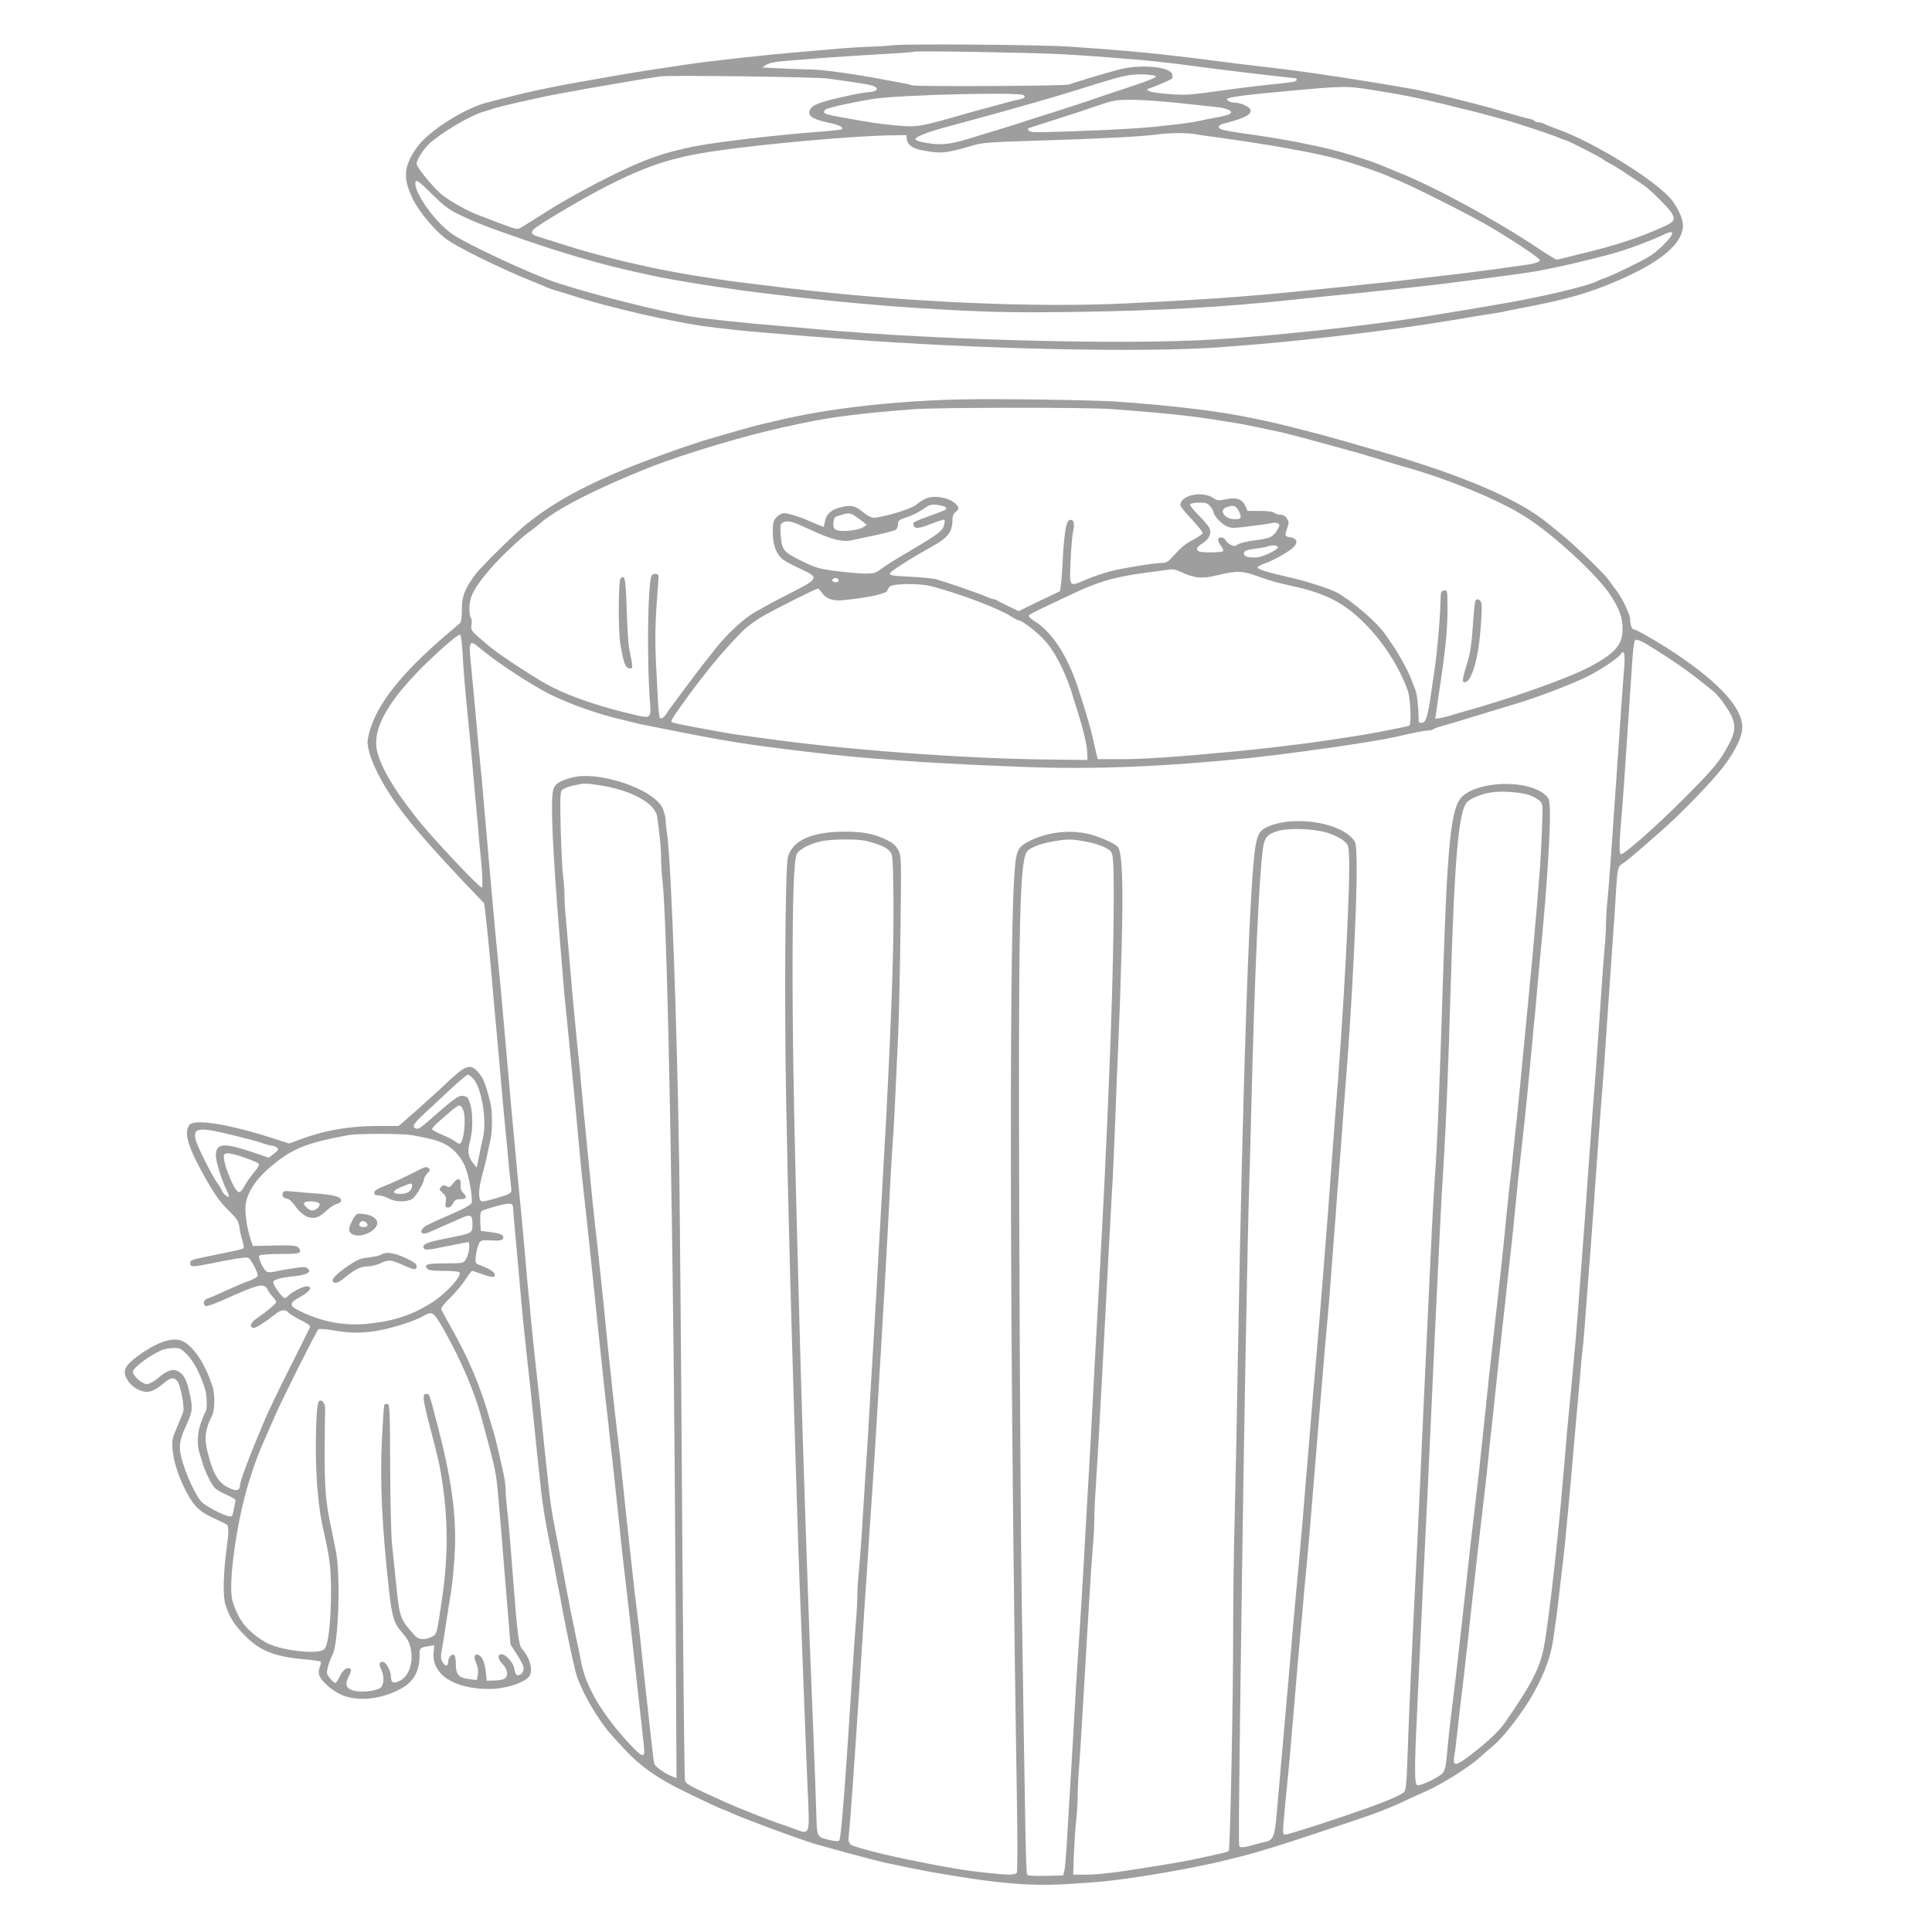 <?xml version="1.0" standalone="no"?>
<!DOCTYPE svg PUBLIC "-//W3C//DTD SVG 20010904//EN"
 "http://www.w3.org/TR/2001/REC-SVG-20010904/DTD/svg10.dtd">
<svg version="1.0" xmlns="http://www.w3.org/2000/svg"
 width="1280pt" height="1280pt" viewBox="0 0 1280 1280"
 preserveAspectRatio="xMidYMid meet">
<g transform="translate(0,1280) scale(0.1,-0.1)"
fill="#9e9e9e" stroke="none">
<path d="M5910 12500 c-30 -4 -90 -8 -134 -9 -43 -1 -131 -6 -195 -11 -64 -6
-172 -15 -241 -21 -267 -22 -630 -62 -810 -89 -36 -6 -110 -17 -165 -25 -85
-12 -256 -40 -450 -75 -27 -5 -66 -12 -85 -15 -48 -8 -137 -25 -185 -35 -22
-5 -67 -14 -100 -21 -50 -10 -180 -42 -320 -79 -125 -32 -318 -146 -419 -246
-32 -30 -67 -80 -86 -118 -45 -91 -41 -160 17 -278 45 -89 152 -215 227 -267
81 -56 348 -187 541 -266 50 -20 104 -42 120 -50 17 -7 50 -18 75 -25 25 -7
56 -16 70 -21 258 -86 723 -192 955 -218 50 -6 113 -13 140 -16 75 -9 418 -38
715 -60 909 -69 2009 -93 2510 -55 341 26 440 36 740 70 334 39 546 68 800
110 146 25 220 37 275 45 22 3 58 10 80 15 22 5 65 13 95 19 307 59 442 97
643 184 284 123 426 244 427 364 0 39 -28 105 -68 160 -90 122 -498 379 -752
473 -47 17 -93 35 -102 41 -10 5 -27 9 -37 9 -11 0 -22 4 -25 9 -3 5 -18 11
-33 14 -16 2 -75 19 -133 36 -108 32 -156 45 -225 63 -22 5 -56 14 -75 19
-113 29 -293 71 -340 79 -288 51 -651 107 -850 131 -41 5 -113 13 -160 19
-111 13 -216 26 -315 39 -356 46 -565 66 -945 92 -193 13 -1106 20 -1180 9z
m1120 -59 c164 -9 273 -17 545 -40 101 -9 246 -26 435 -52 100 -13 334 -41
495 -59 44 -5 81 -9 83 -9 1 -1 2 -5 2 -11 0 -11 -25 -15 -170 -30 -142 -15
-227 -26 -408 -51 -131 -18 -170 -20 -273 -12 -116 9 -166 25 -123 38 49 16
145 58 150 66 3 5 3 18 -1 29 -16 49 -215 66 -353 29 -91 -24 -297 -86 -329
-99 -25 -10 -1026 -15 -1043 -5 -5 3 -36 11 -67 16 -32 6 -78 15 -103 19 -201
39 -425 70 -506 70 -39 0 -126 3 -193 7 l-122 6 29 18 c21 14 64 21 168 29 76
6 193 15 259 20 66 5 214 14 330 21 115 6 212 13 215 16 7 8 771 -5 980 -16z
m627 -147 c2 -7 -48 -28 -119 -52 -157 -52 -307 -103 -333 -112 -11 -4 -114
-38 -230 -75 -115 -36 -221 -70 -235 -75 -14 -5 -79 -25 -145 -45 -66 -20
-147 -45 -180 -55 -116 -36 -183 -43 -270 -28 -56 9 -80 17 -80 27 0 13 72 43
170 70 22 6 114 31 205 56 191 52 185 50 395 110 147 42 232 67 435 131 171
53 214 62 299 61 52 -1 86 -6 88 -13z m-2176 -14 c257 -35 306 -44 319 -57 13
-12 13 -15 0 -23 -8 -5 -27 -10 -41 -10 -14 0 -68 -9 -120 -20 -216 -45 -272
-68 -277 -112 -4 -31 33 -51 133 -72 65 -14 95 -29 82 -42 -3 -3 -59 -10 -124
-15 -289 -21 -705 -69 -858 -100 -203 -41 -327 -85 -556 -199 -134 -66 -304
-160 -399 -220 -25 -16 -67 -43 -95 -60 -27 -17 -64 -40 -82 -51 -30 -19 -35
-19 -75 -6 -44 15 -116 42 -153 57 -11 4 -36 14 -55 21 -80 28 -218 106 -264
149 -64 59 -156 174 -156 195 0 25 45 96 82 131 78 73 268 186 358 213 25 7
56 17 70 22 61 19 334 81 440 99 25 5 72 13 105 19 33 7 85 16 115 21 30 5
107 18 170 29 115 20 218 37 275 45 60 9 1034 -4 1106 -14z m3579 -71 c203
-31 335 -57 515 -101 66 -17 136 -34 155 -38 35 -8 135 -35 240 -64 79 -21
329 -104 367 -122 17 -7 34 -14 38 -14 11 0 229 -111 245 -125 8 -7 31 -21 50
-30 30 -15 78 -47 220 -142 42 -28 171 -156 186 -185 24 -45 18 -56 -53 -89
-158 -73 -327 -128 -563 -184 -36 -9 -81 -20 -101 -25 -20 -6 -41 -10 -46 -10
-5 0 -60 33 -121 74 -289 193 -694 412 -937 508 -27 11 -63 26 -80 33 -91 41
-315 109 -440 134 -33 7 -78 16 -100 21 -22 5 -69 14 -105 20 -36 6 -87 15
-115 20 -27 5 -104 16 -170 25 -144 21 -170 28 -170 45 0 8 16 18 35 22 139
35 186 60 174 93 -8 19 -67 45 -103 45 -28 0 -59 15 -50 25 13 13 133 28 444
56 317 29 349 29 485 8z m-2280 -39 c19 -12 9 -21 -37 -31 -21 -4 -54 -12 -73
-18 -19 -5 -69 -19 -110 -30 -41 -11 -109 -29 -150 -41 -295 -85 -326 -91
-425 -85 -88 6 -181 17 -280 35 -27 5 -94 16 -147 26 -66 11 -98 21 -98 30 0
7 4 16 10 19 22 14 209 54 325 71 185 26 952 45 985 24z m1015 -51 c105 -11
223 -24 263 -28 84 -9 123 -33 81 -50 -13 -5 -53 -15 -89 -21 -36 -6 -83 -16
-105 -21 -65 -15 -280 -40 -420 -49 -227 -15 -659 -30 -687 -24 -29 6 -37 22
-15 28 160 50 338 108 437 142 117 40 132 43 235 43 61 0 196 -9 300 -20z
m126 -208 c30 -6 95 -15 144 -21 102 -14 372 -55 455 -71 30 -6 80 -15 110
-20 151 -29 261 -57 388 -100 65 -22 126 -44 137 -48 11 -5 65 -28 120 -51
117 -49 509 -248 610 -310 196 -119 320 -204 317 -215 -3 -13 -43 -24 -127
-35 -38 -5 -119 -16 -180 -25 -110 -15 -280 -36 -450 -55 -49 -6 -126 -15
-170 -20 -44 -5 -125 -14 -180 -19 -55 -6 -143 -15 -195 -21 -581 -61 -808
-79 -1435 -110 -614 -30 -1471 8 -2245 101 -295 35 -384 47 -455 58 -33 5 -91
14 -130 20 -81 12 -271 47 -332 61 -24 6 -62 14 -85 19 -167 37 -380 95 -518
141 -30 9 -81 25 -112 35 -67 20 -76 29 -53 55 24 27 328 207 485 287 263 134
438 192 715 232 310 46 899 99 1150 104 l120 2 3 -26 c5 -41 40 -64 113 -77
118 -21 147 -18 330 36 57 17 120 21 440 31 382 11 667 26 774 40 86 12 193
12 256 2z m-4896 -524 c115 -57 193 -88 440 -173 267 -93 524 -167 743 -215
23 -5 61 -13 85 -19 158 -36 555 -99 822 -129 50 -6 128 -15 175 -21 237 -27
556 -56 775 -70 451 -28 609 -32 1025 -27 589 8 1006 31 1485 82 83 9 195 20
250 26 55 5 142 14 193 19 50 6 136 15 190 20 250 27 340 37 627 75 306 40
341 46 430 65 22 5 67 14 100 21 53 11 239 57 320 79 86 23 265 90 325 120 91
46 92 17 3 -70 -56 -54 -92 -77 -203 -131 -74 -37 -153 -73 -175 -80 -22 -7
-44 -16 -50 -20 -37 -25 -312 -93 -570 -140 -103 -19 -486 -83 -590 -99 -417
-64 -971 -124 -1380 -149 -584 -37 -1831 -5 -2635 68 -58 6 -163 15 -235 21
-222 18 -488 46 -585 61 -212 34 -651 144 -899 225 -169 56 -596 255 -696 324
-119 84 -263 289 -241 347 6 13 26 -2 104 -79 72 -72 115 -106 167 -131z"/>
<path d="M6375 10154 c-273 -5 -581 -30 -822 -65 -175 -25 -306 -51 -513 -101
-55 -13 -206 -56 -385 -109 -16 -5 -70 -23 -120 -40 -509 -175 -811 -322
-1044 -509 -75 -60 -301 -282 -341 -335 -71 -95 -90 -145 -90 -234 0 -52 -4
-84 -13 -90 -6 -6 -45 -38 -86 -73 -305 -261 -466 -466 -515 -653 -14 -54 -14
-67 -1 -123 18 -74 73 -187 146 -297 95 -144 234 -307 510 -598 l107 -112 11
-95 c11 -91 29 -279 51 -535 6 -66 15 -165 20 -220 9 -96 18 -196 40 -452 6
-65 15 -161 20 -213 6 -52 15 -147 20 -210 6 -63 13 -132 16 -152 5 -31 2 -38
-16 -48 -25 -14 -152 -50 -174 -50 -28 0 -29 73 -3 167 13 48 30 115 36 148 7
33 17 79 22 102 12 57 11 187 -2 237 -36 139 -48 167 -87 209 -48 51 -81 38
-202 -77 -47 -45 -138 -127 -202 -184 l-117 -102 -143 0 c-187 0 -355 -30
-517 -92 l-65 -24 -115 37 c-296 94 -515 128 -547 85 -38 -52 -7 -151 109
-355 67 -117 96 -157 161 -220 46 -46 56 -62 62 -100 3 -25 12 -66 20 -90 8
-24 11 -47 7 -51 -8 -7 -33 -12 -218 -50 -132 -27 -135 -28 -135 -51 0 -24 20
-24 136 0 162 33 232 44 248 38 19 -7 69 -104 63 -121 -3 -7 -27 -21 -54 -31
-52 -19 -105 -42 -198 -85 -33 -15 -70 -30 -82 -34 -25 -8 -31 -41 -9 -49 7
-3 55 14 107 37 255 114 279 119 305 67 6 -12 21 -32 33 -45 11 -12 21 -27 21
-32 0 -11 -63 -64 -128 -108 -43 -29 -52 -58 -22 -64 14 -2 70 34 152 97 31
25 61 27 79 5 7 -9 43 -31 81 -50 55 -28 66 -37 60 -51 -4 -10 -63 -128 -131
-263 -68 -134 -142 -289 -166 -345 -98 -231 -165 -407 -165 -436 0 -31 -21
-39 -59 -23 -82 34 -117 89 -156 244 -23 91 -16 152 30 241 18 33 20 141 4
190 -52 162 -135 283 -213 309 -63 20 -167 -18 -283 -104 -79 -58 -99 -93 -79
-138 18 -43 55 -77 103 -93 46 -16 81 -4 147 50 49 40 66 43 90 16 21 -23 50
-173 40 -205 -3 -11 -22 -57 -41 -101 -31 -72 -35 -87 -30 -145 6 -77 34 -168
83 -267 52 -105 91 -145 181 -187 43 -20 85 -40 93 -45 17 -10 17 -46 1 -166
-22 -156 -25 -315 -7 -368 27 -81 53 -124 117 -191 106 -113 204 -153 422
-171 48 -4 90 -11 92 -15 3 -5 0 -20 -6 -34 -6 -13 -9 -36 -5 -51 10 -38 77
-100 143 -131 109 -52 278 -33 410 44 76 45 113 114 113 215 0 50 1 51 61 61
l36 6 -4 -47 c-14 -146 133 -243 369 -243 109 0 244 45 268 89 22 42 -2 123
-52 177 -21 23 -32 112 -57 444 -19 248 -31 392 -41 481 -6 48 -10 105 -10
127 0 22 -5 64 -11 94 -16 80 -59 260 -68 288 -5 14 -14 45 -21 70 -63 225
-143 417 -263 628 -32 57 -61 110 -64 118 -3 8 20 38 60 76 35 35 81 89 101
121 20 31 40 57 44 57 4 0 32 -9 62 -20 69 -25 93 -26 88 -3 -3 17 -36 37
-102 63 -28 10 -28 13 -23 61 3 27 12 62 19 77 13 26 16 27 85 24 55 -3 72 0
76 12 9 23 -13 34 -83 43 l-65 8 -3 61 c-2 41 1 64 10 71 7 5 53 20 101 33 93
24 106 22 107 -20 0 -15 12 -147 31 -355 5 -60 14 -157 19 -215 14 -160 28
-291 45 -445 15 -131 22 -197 46 -435 5 -52 14 -135 19 -185 6 -49 14 -133 20
-185 14 -142 37 -276 79 -480 5 -25 15 -74 21 -110 6 -36 15 -83 20 -105 5
-22 14 -69 20 -105 13 -74 56 -285 70 -345 5 -22 15 -65 22 -95 23 -99 117
-272 215 -397 16 -19 69 -78 118 -130 104 -110 212 -185 384 -269 138 -68 259
-124 266 -124 3 0 24 -9 48 -20 85 -39 399 -156 542 -202 64 -20 419 -116 475
-128 97 -21 251 -52 295 -60 452 -80 672 -99 937 -81 101 6 203 14 228 17 193
21 449 63 685 113 91 18 308 74 355 90 14 5 45 14 70 21 57 16 476 155 635
210 66 23 154 58 195 77 41 20 124 57 184 84 114 51 278 154 357 223 25 23 69
61 98 85 55 45 170 192 235 299 88 146 137 270 156 397 6 44 15 107 20 140 5
33 14 107 20 165 7 58 16 139 21 180 6 41 14 122 20 180 5 58 14 152 20 210 5
58 14 152 19 210 5 58 14 157 19 220 26 290 31 343 41 460 5 69 12 141 15 160
5 33 15 156 35 430 5 69 14 186 20 260 5 74 14 198 20 275 16 230 29 408 45
620 16 194 24 308 45 620 24 349 30 437 39 565 6 74 13 182 16 240 10 175 13
189 44 208 27 17 48 34 235 197 140 121 359 346 432 443 83 110 126 199 127
262 2 126 -145 290 -433 484 -113 76 -268 166 -285 166 -14 0 -25 31 -25 68 0
30 -51 137 -89 187 -17 22 -41 56 -55 75 -27 39 -213 219 -303 293 -32 26 -76
62 -98 80 -193 159 -559 316 -1100 473 -215 62 -328 94 -405 115 -110 29 -303
78 -355 88 -33 7 -78 16 -100 21 -210 45 -523 83 -895 109 -151 11 -781 20
-1025 15z m985 -64 c253 -19 385 -31 510 -46 112 -14 169 -22 360 -54 49 -9
177 -36 285 -60 22 -5 99 -26 170 -45 72 -20 164 -45 205 -56 108 -29 122 -33
255 -74 66 -20 134 -41 150 -45 291 -80 637 -222 810 -333 191 -121 481 -390
566 -522 60 -92 79 -147 79 -223 0 -104 -52 -163 -220 -251 -149 -78 -524
-211 -855 -302 -22 -6 -51 -15 -65 -20 -14 -4 -42 -11 -63 -15 l-38 -6 6 43
c3 24 10 71 15 104 46 300 60 436 60 578 0 127 0 128 -22 125 -22 -3 -23 -8
-25 -88 -3 -115 -21 -314 -38 -435 -9 -55 -20 -131 -25 -170 -21 -142 -33
-180 -57 -183 -13 -2 -23 0 -23 5 -2 96 -11 185 -23 213 -8 19 -20 51 -27 70
-20 53 -83 169 -119 220 -17 25 -39 56 -48 70 -54 82 -225 230 -331 287 -37
20 -190 70 -267 88 -193 44 -257 64 -253 77 2 5 26 18 53 27 60 22 163 81 188
109 28 31 18 56 -23 62 -39 6 -40 9 -21 63 11 33 11 41 -3 62 -11 17 -26 25
-44 25 -16 0 -34 6 -41 13 -8 7 -42 12 -94 12 l-82 0 -14 32 c-20 46 -59 60
-129 45 -48 -10 -58 -9 -81 7 -74 52 -221 21 -221 -46 0 -8 34 -50 76 -94 41
-44 74 -85 72 -92 -2 -6 -31 -27 -65 -44 -57 -31 -77 -48 -142 -120 -23 -26
-37 -33 -68 -33 -49 0 -249 -33 -338 -55 -38 -10 -106 -33 -150 -51 -126 -54
-119 -61 -112 119 3 83 11 173 17 200 13 50 2 81 -25 71 -22 -9 -35 -86 -45
-281 -5 -103 -14 -189 -19 -191 -5 -2 -69 -32 -141 -67 l-131 -64 -71 34 c-39
19 -73 36 -76 39 -3 4 -11 6 -19 6 -7 0 -32 9 -56 20 -40 18 -251 91 -327 113
-19 5 -96 12 -170 16 -109 5 -135 9 -135 21 0 12 140 102 280 179 104 58 135
97 135 172 0 30 6 46 23 59 18 15 20 22 11 37 -32 52 -153 79 -215 48 -19 -10
-46 -28 -60 -40 -34 -28 -224 -85 -283 -85 -13 0 -43 16 -66 35 -53 44 -79 51
-144 36 -66 -15 -102 -46 -110 -93 -4 -21 -8 -38 -10 -38 -4 0 -68 26 -111 45
-52 23 -125 45 -151 45 -14 0 -35 -11 -49 -26 -22 -24 -25 -36 -25 -101 0 -86
24 -147 70 -182 17 -12 68 -39 116 -61 125 -58 122 -63 -92 -171 -94 -48 -202
-107 -240 -132 -67 -44 -169 -142 -230 -220 -16 -21 -46 -59 -67 -85 -32 -40
-93 -119 -224 -297 -13 -16 -31 -42 -40 -57 -19 -29 -42 -37 -44 -15 -1 6 -3
23 -5 37 -2 14 -9 132 -15 264 -12 227 -10 301 14 616 2 19 -3 26 -19 28 -13
2 -24 -4 -28 -14 -25 -65 -31 -581 -9 -846 7 -92 1 -98 -85 -78 -224 51 -427
118 -563 187 -91 45 -341 208 -411 266 -131 110 -130 108 -124 149 3 20 2 40
-4 43 -5 3 -10 32 -10 65 0 77 32 138 139 262 71 82 212 215 275 257 11 8 35
27 51 41 108 96 376 233 720 370 245 97 665 222 945 280 30 7 73 16 95 20 178
38 389 64 720 89 161 12 1148 13 1305 1z m659 -646 c12 -15 21 -31 21 -37 0
-22 54 -80 88 -94 36 -15 35 -15 247 13 22 3 49 7 60 10 11 2 26 0 34 -5 11
-7 10 -15 -9 -46 -27 -44 -49 -53 -155 -66 -44 -6 -91 -17 -104 -26 -20 -13
-27 -13 -48 -2 -14 7 -29 21 -34 31 -12 22 -49 24 -49 2 0 -9 9 -27 20 -41 11
-14 17 -29 14 -34 -6 -10 -134 -12 -158 -3 -26 10 -18 31 19 53 41 24 60 59
51 94 -3 14 -36 55 -72 90 -36 36 -63 70 -59 76 3 6 30 11 60 11 46 0 56 -4
74 -26z m-1755 -4 c14 -14 9 -16 -80 -49 -134 -49 -136 -50 -132 -68 5 -29 34
-27 119 7 44 18 83 30 86 26 3 -3 2 -20 -3 -38 -11 -37 -43 -61 -244 -179 -69
-40 -145 -88 -169 -106 -38 -29 -52 -33 -105 -33 -34 0 -119 7 -191 16 -120
15 -138 21 -235 68 -121 59 -132 73 -138 178 -4 59 -2 67 17 77 23 13 56 7
116 -20 22 -10 71 -32 109 -49 106 -47 176 -62 228 -50 24 6 96 21 162 35 65
14 125 30 132 36 8 6 14 23 14 38 0 23 7 28 58 44 31 10 80 34 107 53 44 31
55 34 95 29 24 -3 49 -10 54 -15z m1922 2 c15 -10 34 -47 34 -66 0 -12 -10
-16 -40 -16 -69 0 -109 65 -50 81 34 10 43 10 56 1z m-2521 -61 c17 -11 41
-28 54 -39 l24 -19 -24 -16 c-33 -22 -149 -33 -178 -18 -18 10 -22 20 -19 49
3 33 7 38 43 48 56 17 66 17 100 -5z m2802 -207 c4 -13 -96 -63 -134 -66 -55
-4 -84 2 -90 18 -8 22 12 32 77 39 30 4 66 10 80 15 31 11 62 8 67 -6z m-640
-165 c90 -41 138 -45 243 -19 125 30 159 29 260 -7 90 -32 131 -44 220 -63
227 -48 355 -113 490 -249 127 -128 229 -287 287 -446 17 -49 25 -216 11 -231
-6 -5 -39 -12 -203 -44 -64 -12 -153 -27 -235 -39 -36 -5 -96 -14 -135 -20
-137 -21 -425 -55 -590 -70 -401 -38 -606 -51 -761 -51 l-141 0 -11 43 c-5 23
-15 67 -22 97 -13 62 -47 176 -96 327 -72 222 -176 380 -297 452 -20 13 -34
27 -31 33 6 9 51 32 299 148 161 76 272 108 465 134 63 9 126 17 140 19 50 8
62 7 107 -14z m-2272 -48 c3 -5 1 -13 -5 -16 -15 -9 -43 3 -35 15 8 13 32 13
40 1z m617 -45 c209 -57 447 -148 530 -202 21 -13 42 -24 47 -24 20 0 108 -66
161 -121 80 -81 159 -240 208 -414 7 -22 21 -69 32 -103 32 -103 50 -184 53
-237 l2 -50 -260 3 c-557 5 -1364 66 -1895 142 -36 5 -101 14 -145 20 -44 6
-100 15 -125 20 -25 5 -72 13 -105 19 -119 21 -218 42 -226 47 -5 3 8 28 28
57 63 91 127 177 165 225 21 26 54 68 75 95 63 79 179 206 225 246 24 20 70
54 104 74 72 43 358 187 372 187 5 0 17 -11 26 -25 28 -43 72 -58 145 -51 164
16 291 44 291 65 0 5 7 17 16 25 21 21 201 22 276 2z m-3108 -433 c6 -118 16
-233 40 -478 9 -88 21 -212 26 -275 6 -63 15 -164 20 -225 6 -60 15 -159 20
-220 5 -60 11 -130 14 -155 12 -103 16 -210 8 -210 -19 0 -347 350 -427 454
-17 22 -46 60 -65 85 -122 160 -199 308 -207 398 -12 135 88 306 306 524 117
116 239 221 250 214 5 -2 11 -53 15 -112z m7906 12 c161 -102 242 -161 380
-274 20 -15 58 -61 85 -102 65 -97 71 -148 26 -236 -60 -119 -100 -169 -302
-371 -182 -183 -396 -372 -420 -372 -12 0 -11 77 1 215 10 111 24 307 40 555
11 161 27 397 36 535 4 55 11 106 16 112 10 13 45 -3 138 -62z m-7798 17 c113
-96 351 -253 478 -315 139 -67 311 -128 475 -166 28 -7 66 -16 85 -21 19 -5
46 -11 60 -13 14 -3 115 -23 225 -45 110 -22 232 -45 270 -51 39 -7 95 -16
125 -21 177 -29 626 -83 845 -101 355 -29 601 -43 1043 -60 470 -18 931 1
1512 60 153 16 507 63 688 92 191 30 228 37 366 69 50 11 102 20 116 20 14 0
30 4 35 8 6 5 30 14 55 21 45 12 145 42 360 108 63 19 129 39 145 44 139 42
369 130 468 180 81 41 195 117 213 143 26 38 33 6 23 -109 -5 -60 -13 -175
-19 -255 -5 -80 -14 -212 -20 -295 -5 -82 -15 -213 -20 -290 -5 -77 -17 -239
-25 -360 -8 -121 -20 -265 -25 -320 -6 -55 -10 -127 -10 -160 0 -33 -4 -107
-10 -165 -5 -58 -14 -177 -20 -265 -17 -265 -42 -613 -61 -840 -9 -124 -22
-297 -34 -470 -3 -44 -10 -140 -15 -212 -6 -73 -14 -194 -20 -268 -20 -274
-31 -413 -40 -520 -20 -222 -40 -442 -50 -535 -5 -52 -12 -129 -15 -170 -3
-41 -10 -120 -15 -175 -5 -55 -14 -152 -19 -215 -33 -363 -83 -790 -110 -940
-26 -147 -80 -253 -262 -515 -37 -54 -116 -128 -222 -209 -99 -77 -124 -81
-113 -18 4 20 11 75 16 122 15 134 29 254 46 395 8 72 19 166 24 210 5 44 14
123 19 175 6 52 13 118 16 145 9 79 24 217 35 313 6 48 20 168 31 267 12 99
25 216 30 260 4 44 13 124 18 177 6 54 15 140 21 190 11 108 26 248 39 368 29
257 51 466 61 555 6 55 15 136 20 180 5 44 12 107 15 140 6 62 17 169 34 340
6 55 18 165 27 245 20 177 40 375 64 635 5 61 14 155 20 210 5 55 14 150 19
210 5 61 17 187 26 280 36 376 59 757 53 869 -3 63 -6 70 -37 95 -119 97 -435
87 -544 -17 -74 -70 -98 -306 -127 -1212 -23 -736 -38 -1101 -55 -1330 -3 -41
-10 -165 -16 -275 -9 -188 -14 -287 -39 -825 -5 -118 -14 -312 -20 -430 -5
-118 -14 -309 -19 -425 -15 -323 -30 -631 -47 -965 -17 -349 -31 -663 -40
-930 -5 -143 -10 -189 -21 -202 -16 -18 -107 -58 -233 -103 -244 -87 -547
-184 -559 -180 -15 6 -15 8 14 305 9 85 20 209 26 275 5 66 14 167 19 225 5
58 14 159 19 225 6 66 15 170 20 230 6 61 15 164 21 230 5 66 17 194 26 285
15 158 23 254 44 510 19 233 34 421 60 725 5 66 17 199 25 295 18 189 20 214
65 810 5 74 14 191 20 260 5 69 14 188 20 265 5 77 17 226 25 330 42 520 78
1245 73 1465 -3 139 -3 139 -33 170 -106 111 -414 147 -570 66 -38 -20 -52
-43 -65 -111 -41 -215 -85 -1479 -120 -3460 -5 -335 -15 -785 -20 -1000 -6
-214 -10 -556 -10 -760 0 -457 -20 -1437 -29 -1448 -4 -4 -38 -14 -77 -22 -38
-9 -89 -20 -114 -25 -96 -21 -144 -30 -385 -68 -202 -32 -294 -42 -378 -42
l-77 0 5 143 c4 78 10 180 16 227 5 47 9 117 9 155 0 39 4 126 10 195 5 69 14
211 20 315 6 105 15 258 20 340 5 83 16 272 25 420 9 149 20 317 25 375 6 58
10 139 10 180 0 41 4 140 10 220 5 80 14 228 20 330 5 102 14 268 20 370 18
334 30 561 45 850 8 157 17 323 20 370 7 91 19 371 34 775 6 138 12 300 15
360 3 61 11 292 17 515 12 431 4 637 -26 670 -23 26 -145 77 -211 89 -126 23
-261 5 -369 -49 -87 -43 -94 -60 -106 -250 -35 -553 -27 -3349 19 -6153 4
-230 3 -425 -1 -433 -5 -9 -25 -14 -55 -14 -43 0 -247 22 -317 34 -123 21
-216 38 -250 46 -22 4 -67 14 -100 20 -160 32 -362 84 -378 99 -15 13 -18 25
-13 66 8 66 40 522 66 920 13 204 28 430 39 610 6 83 15 222 21 310 5 88 17
264 26 390 26 392 37 570 84 1380 20 358 29 524 39 720 6 110 13 229 16 265 6
63 15 254 36 715 5 121 12 434 15 696 6 442 5 478 -11 510 -22 41 -37 54 -93
80 -76 36 -148 49 -267 49 -218 0 -347 -59 -375 -170 -18 -71 -24 -977 -11
-1645 15 -771 29 -1282 61 -2315 5 -168 14 -444 19 -615 6 -170 13 -362 16
-425 3 -63 12 -297 20 -520 8 -223 20 -519 26 -658 14 -307 17 -298 -88 -259
-37 14 -88 32 -113 40 -52 17 -279 107 -342 136 -254 115 -263 120 -270 148
-4 15 -12 824 -19 1798 -6 974 -15 1995 -19 2270 -14 937 -53 2001 -80 2197
-6 37 -10 80 -10 97 0 16 -9 49 -19 74 -56 130 -436 257 -611 203 -76 -23 -98
-37 -112 -70 -23 -55 -10 -369 42 -1011 25 -316 30 -368 45 -510 14 -140 22
-222 46 -470 5 -55 14 -149 20 -210 5 -60 14 -153 19 -205 9 -104 20 -209 45
-430 15 -136 22 -207 46 -437 9 -91 19 -185 39 -380 6 -54 15 -138 20 -188 5
-49 16 -151 24 -225 9 -74 21 -178 26 -230 6 -52 15 -133 20 -180 19 -173 31
-288 41 -380 23 -225 28 -272 44 -400 17 -147 29 -252 45 -400 10 -90 16 -148
40 -362 6 -51 15 -131 20 -178 5 -47 12 -113 16 -147 9 -85 -5 -83 -95 13
-180 193 -292 382 -321 544 -4 25 -20 101 -35 170 -14 69 -31 150 -37 180 -5
30 -14 75 -19 100 -5 25 -13 70 -19 100 -16 90 -27 147 -55 290 -30 154 -41
224 -55 365 -6 55 -15 143 -21 195 -5 52 -14 136 -19 185 -4 50 -16 153 -24
230 -19 166 -32 290 -47 440 -5 61 -14 155 -20 210 -5 55 -14 152 -19 215 -24
266 -30 333 -45 480 -8 85 -20 207 -25 270 -6 63 -16 165 -21 225 -6 61 -14
157 -19 215 -5 58 -14 159 -20 225 -6 66 -15 167 -20 225 -5 58 -15 175 -24
260 -16 164 -31 318 -46 490 -11 130 -27 310 -40 455 -6 61 -14 164 -20 230
-5 66 -12 138 -15 160 -4 37 -19 197 -45 485 -6 63 -15 163 -21 221 -15 138
-7 152 53 101z m791 -913 c217 -32 378 -119 391 -211 18 -129 26 -213 26 -271
0 -37 4 -109 10 -160 35 -340 74 -2495 86 -4735 l6 -1203 -38 16 c-43 18 -103
61 -109 79 -2 6 -9 56 -15 111 -6 55 -16 141 -21 190 -25 220 -45 408 -58 535
-5 47 -16 141 -25 210 -9 69 -21 171 -26 225 -6 55 -16 141 -21 190 -5 50 -14
133 -20 185 -6 52 -14 133 -19 180 -18 174 -29 278 -45 405 -8 72 -20 175 -26
230 -5 55 -14 141 -20 190 -9 86 -16 146 -39 385 -19 183 -28 272 -39 370 -21
178 -42 381 -72 690 -5 58 -14 150 -20 205 -5 55 -14 147 -19 205 -5 58 -11
125 -14 150 -6 42 -23 226 -46 470 -5 58 -14 164 -20 235 -6 72 -15 175 -20
230 -6 55 -10 127 -10 160 0 33 -4 89 -9 125 -5 36 -12 175 -16 310 -5 201 -4
248 7 264 8 10 40 24 74 31 77 17 82 17 167 4z m6167 -66 c25 -8 56 -25 69
-37 23 -21 23 -21 17 -196 -4 -96 -11 -224 -16 -285 -5 -60 -14 -171 -20 -245
-12 -145 -34 -390 -51 -560 -25 -258 -29 -301 -39 -405 -27 -278 -31 -326 -40
-410 -6 -49 -17 -155 -25 -235 -8 -80 -19 -181 -25 -225 -5 -44 -14 -132 -20
-195 -6 -63 -15 -153 -20 -200 -5 -47 -14 -128 -19 -180 -13 -119 -26 -235
-52 -465 -20 -175 -31 -279 -49 -455 -5 -47 -13 -128 -19 -180 -6 -52 -15
-138 -20 -190 -6 -52 -17 -153 -26 -225 -29 -247 -36 -304 -64 -565 -10 -88
-15 -141 -41 -370 -17 -156 -29 -254 -45 -385 -18 -141 -31 -257 -41 -375 -5
-56 -12 -81 -28 -99 -25 -27 -141 -83 -165 -79 -20 4 -21 101 -3 473 7 143 16
357 22 475 5 118 17 355 25 525 9 171 20 409 26 530 23 515 55 1198 79 1680 5
116 17 325 26 465 16 280 29 585 44 1105 26 879 53 1196 108 1259 23 26 96 56
162 66 69 11 191 2 250 -17z m-1328 -253 c37 -12 82 -35 100 -50 32 -27 33
-31 36 -111 8 -204 -37 -1051 -94 -1739 -8 -107 -19 -251 -24 -320 -28 -389
-77 -1002 -105 -1320 -9 -96 -20 -227 -25 -290 -14 -175 -29 -353 -40 -480 -5
-63 -14 -169 -19 -235 -14 -160 -27 -314 -47 -520 -15 -162 -22 -242 -44 -505
-25 -289 -34 -391 -59 -670 -5 -58 -15 -170 -22 -250 -13 -157 -23 -183 -77
-193 -15 -3 -45 -11 -67 -17 -67 -20 -97 -23 -104 -12 -6 10 -3 348 19 1892
12 884 37 2200 45 2440 3 91 10 338 15 550 22 882 51 1545 78 1733 10 69 28
90 97 111 74 23 249 16 337 -14z m-3065 -51 c84 -21 131 -40 155 -66 23 -24
23 -28 27 -296 4 -315 -9 -715 -49 -1497 -10 -182 -16 -291 -41 -725 -5 -93
-14 -246 -19 -340 -14 -241 -28 -494 -40 -680 -5 -88 -14 -236 -19 -330 -6
-93 -15 -240 -21 -325 -5 -85 -14 -229 -20 -320 -6 -91 -15 -209 -20 -263 -6
-54 -10 -126 -10 -160 0 -34 -4 -116 -10 -182 -5 -66 -15 -194 -20 -285 -6
-91 -15 -228 -20 -305 -5 -77 -14 -212 -20 -300 -24 -356 -41 -540 -50 -549
-6 -6 -29 -5 -62 3 -91 23 -85 8 -91 218 -3 103 -13 355 -21 558 -26 603 -65
1744 -86 2520 -38 1379 -49 1925 -49 2450 0 491 8 736 27 785 11 29 80 67 156
85 66 16 242 18 303 4z m1452 -4 c47 -8 105 -25 130 -39 41 -21 47 -28 53 -67
15 -98 5 -755 -22 -1409 -23 -581 -43 -976 -91 -1830 -5 -96 -14 -256 -19
-355 -11 -219 -26 -491 -40 -725 -5 -96 -14 -256 -20 -355 -5 -99 -17 -286
-25 -415 -9 -129 -20 -309 -26 -400 -13 -235 -27 -470 -38 -655 -5 -88 -15
-246 -21 -351 -6 -105 -14 -204 -19 -220 l-7 -29 -114 -3 c-66 -2 -117 1 -123
7 -10 10 -12 112 -38 1841 -6 399 -13 1506 -16 2460 -7 2051 2 2435 56 2484
27 25 91 48 166 61 97 17 118 17 214 0z m-4054 -1571 c55 -59 91 -272 66 -386
-6 -24 -14 -65 -20 -93 -5 -27 -13 -63 -16 -80 l-7 -30 -24 30 c-33 42 -38 75
-20 145 26 100 17 242 -17 288 -5 6 -22 12 -38 12 -21 0 -55 -23 -140 -97
-138 -121 -145 -127 -164 -119 -28 10 -15 32 55 97 38 35 117 108 174 162 57
53 109 97 115 97 7 0 23 -12 36 -26z m-68 -205 c23 -44 9 -208 -19 -225 -5 -3
-17 1 -27 10 -10 9 -49 30 -87 46 -38 16 -70 33 -72 38 -1 5 19 28 45 51 142
124 139 123 160 80z m-1507 -174 c74 -18 155 -40 180 -49 25 -9 52 -16 61 -16
8 0 23 -6 32 -12 16 -12 14 -16 -17 -41 l-35 -27 -121 41 c-180 60 -230 54
-230 -28 0 -37 41 -169 71 -227 11 -21 17 -41 14 -44 -6 -7 -45 28 -45 40 0 5
-11 24 -24 41 -38 50 -144 260 -151 301 -15 77 24 81 265 21z m1170 4 c177
-31 231 -53 292 -116 20 -21 46 -60 57 -86 28 -65 56 -222 45 -248 -6 -12 -52
-38 -129 -71 -66 -28 -138 -61 -160 -72 -68 -36 -53 -80 15 -47 19 9 60 27 90
40 30 13 79 34 109 48 70 31 81 26 81 -37 0 -61 2 -60 -169 -94 -129 -25 -163
-39 -155 -61 8 -20 21 -19 162 10 66 14 126 25 133 25 17 0 6 -83 -15 -115
-16 -24 -19 -25 -136 -25 -120 0 -143 -7 -120 -35 9 -11 37 -15 111 -15 54 0
101 -4 104 -10 15 -24 -87 -137 -175 -194 -130 -85 -250 -126 -422 -145 -153
-18 -303 8 -445 75 -92 43 -94 57 -10 104 63 36 79 63 42 68 -22 3 -105 -39
-125 -63 -7 -8 -18 -15 -24 -15 -15 0 -76 85 -76 105 0 17 49 31 142 40 36 3
74 13 85 20 16 12 16 15 3 29 -13 13 -26 14 -85 5 -39 -5 -89 -14 -113 -19
-73 -17 -79 -14 -108 41 -16 33 -22 55 -16 61 5 5 67 10 136 10 106 0 128 3
133 15 4 9 -2 22 -13 30 -15 12 -48 14 -159 11 l-140 -3 -13 40 c-28 81 -43
196 -33 246 21 97 88 184 216 281 112 85 211 121 460 167 66 12 355 12 425 0z
m-1111 -148 c46 -16 88 -34 94 -40 7 -7 -2 -25 -31 -59 -22 -27 -51 -68 -63
-91 -14 -27 -27 -41 -38 -39 -31 6 -114 219 -96 248 10 16 45 11 134 -19z
m1320 -1138 c113 -198 207 -417 251 -588 5 -16 16 -57 25 -90 66 -243 73 -276
86 -430 21 -239 30 -354 38 -455 5 -58 16 -199 26 -315 l17 -210 39 -60 c22
-33 42 -71 46 -84 7 -28 -7 -55 -31 -59 -16 -4 -20 2 -31 52 -7 33 -56 86 -80
86 -30 0 -29 -30 4 -64 34 -35 41 -76 16 -96 -8 -7 -38 -13 -67 -14 l-53 -1
-6 55 c-6 62 -24 106 -47 115 -29 11 -36 -12 -17 -54 12 -28 15 -51 11 -76
l-7 -36 -52 7 c-68 8 -87 29 -87 100 0 29 -5 56 -10 59 -16 10 -40 -14 -40
-41 0 -34 -17 -38 -36 -9 -15 23 -16 35 -6 88 6 34 16 96 22 137 6 41 15 100
20 130 26 157 31 196 40 327 19 254 -11 502 -105 865 -63 244 -59 233 -81 233
-28 0 -24 -33 30 -240 26 -99 52 -202 57 -230 57 -298 63 -573 20 -870 -38
-261 -36 -252 -72 -270 -42 -22 -86 -19 -110 8 -100 113 -101 115 -124 337 -8
85 -21 202 -27 260 -7 60 -12 281 -13 520 -1 373 -3 415 -17 418 -9 2 -19 -1
-22 -6 -3 -5 -10 -110 -16 -233 -13 -277 1 -578 46 -984 21 -188 34 -232 89
-292 31 -36 47 -64 55 -99 21 -95 -8 -187 -70 -219 -42 -22 -60 -13 -60 27 0
38 -33 98 -54 98 -24 0 -28 -17 -11 -49 23 -46 20 -107 -7 -125 -33 -21 -127
-30 -175 -17 -51 14 -60 41 -32 95 13 25 17 42 11 48 -18 18 -48 -2 -70 -47
-12 -25 -26 -45 -30 -45 -11 0 -48 41 -55 61 -5 17 12 78 37 128 39 78 53 520
22 681 -9 47 -21 105 -26 130 -42 189 -50 279 -49 555 1 127 2 245 3 264 1 34
-24 64 -41 47 -23 -23 -28 -405 -8 -601 13 -132 20 -174 45 -285 35 -156 43
-224 43 -375 0 -201 -18 -358 -45 -382 -42 -38 -300 -7 -389 47 -121 72 -178
143 -218 271 -33 104 26 529 109 794 6 17 16 50 24 75 16 50 45 125 74 191 11
24 43 98 72 164 51 118 274 562 289 578 5 5 50 1 100 -7 113 -20 192 -20 299
-1 95 17 242 64 293 94 63 37 71 32 138 -86z m-1702 -165 c49 -51 87 -123 121
-229 14 -42 16 -141 3 -155 -5 -5 -18 -36 -30 -70 -22 -63 -27 -141 -12 -190
5 -16 15 -49 22 -74 17 -60 62 -151 86 -172 10 -9 44 -29 76 -42 31 -14 57
-30 57 -35 0 -6 -5 -33 -11 -61 -10 -49 -12 -51 -37 -45 -43 11 -145 65 -173
91 -42 40 -113 196 -140 307 -14 60 -8 107 23 177 56 122 57 132 34 240 -17
85 -39 126 -76 145 -37 19 -73 6 -138 -49 -26 -21 -55 -36 -70 -36 -30 0 -92
55 -92 81 0 29 137 128 209 150 14 4 44 8 66 8 35 1 46 -5 82 -41z"/>
<path d="M4112 8968 c-16 -16 -17 -356 -1 -442 21 -120 33 -151 58 -154 26 -4
26 1 -1 133 -5 28 -13 144 -16 259 -7 206 -12 232 -40 204z"/>
<path d="M9775 8819 c-4 -6 -12 -81 -17 -167 -8 -116 -17 -178 -35 -237 -36
-117 -38 -135 -19 -135 45 0 91 154 106 363 9 122 9 161 0 173 -15 17 -26 18
-35 3z"/>
<path d="M2720 5021 c-52 -26 -128 -61 -167 -76 -54 -21 -73 -33 -73 -47 0
-13 8 -18 30 -18 16 0 45 -9 65 -20 44 -24 116 -26 155 -4 25 15 80 108 80
136 0 6 10 22 22 35 19 20 20 25 8 33 -20 13 -14 15 -120 -39z m10 -78 c0 -32
-31 -53 -77 -53 -60 0 -56 22 10 48 65 26 67 26 67 5z"/>
<path d="M3002 4960 c-20 -26 -26 -29 -44 -19 -16 9 -24 8 -36 -5 -14 -14 -13
-18 11 -40 22 -20 25 -30 20 -60 -5 -32 -3 -36 15 -36 13 0 26 11 34 28 10 21
20 27 45 27 43 0 50 11 24 39 -16 17 -22 33 -19 57 4 45 -21 49 -50 9z"/>
<path d="M1874 4896 c-8 -20 3 -33 30 -38 11 -1 33 -23 51 -47 49 -70 107 -96
158 -70 12 6 38 26 57 44 19 18 47 35 63 39 15 3 27 13 27 21 0 25 -42 38
-155 47 -60 4 -136 11 -167 14 -49 5 -59 4 -64 -10z m243 -71 c6 -18 -23 -44
-49 -45 -22 0 -61 37 -53 50 10 17 95 12 102 -5z"/>
<path d="M2342 4729 c-11 -19 -23 -46 -27 -61 -15 -60 82 -74 153 -20 60 46
31 99 -62 109 -40 5 -44 3 -64 -28z m87 -32 c6 -8 8 -17 4 -20 -12 -12 -53 -7
-53 6 0 28 30 37 49 14z"/>
<path d="M2525 4488 c-11 -7 -48 -15 -83 -19 -51 -5 -74 -14 -130 -52 -78 -52
-117 -91 -107 -106 12 -20 37 -11 84 28 62 51 102 71 148 71 21 0 58 9 82 20
57 26 70 25 148 -10 78 -35 93 -37 93 -9 0 16 -17 28 -74 55 -77 35 -127 42
-161 22z"/>
</g>
</svg>
